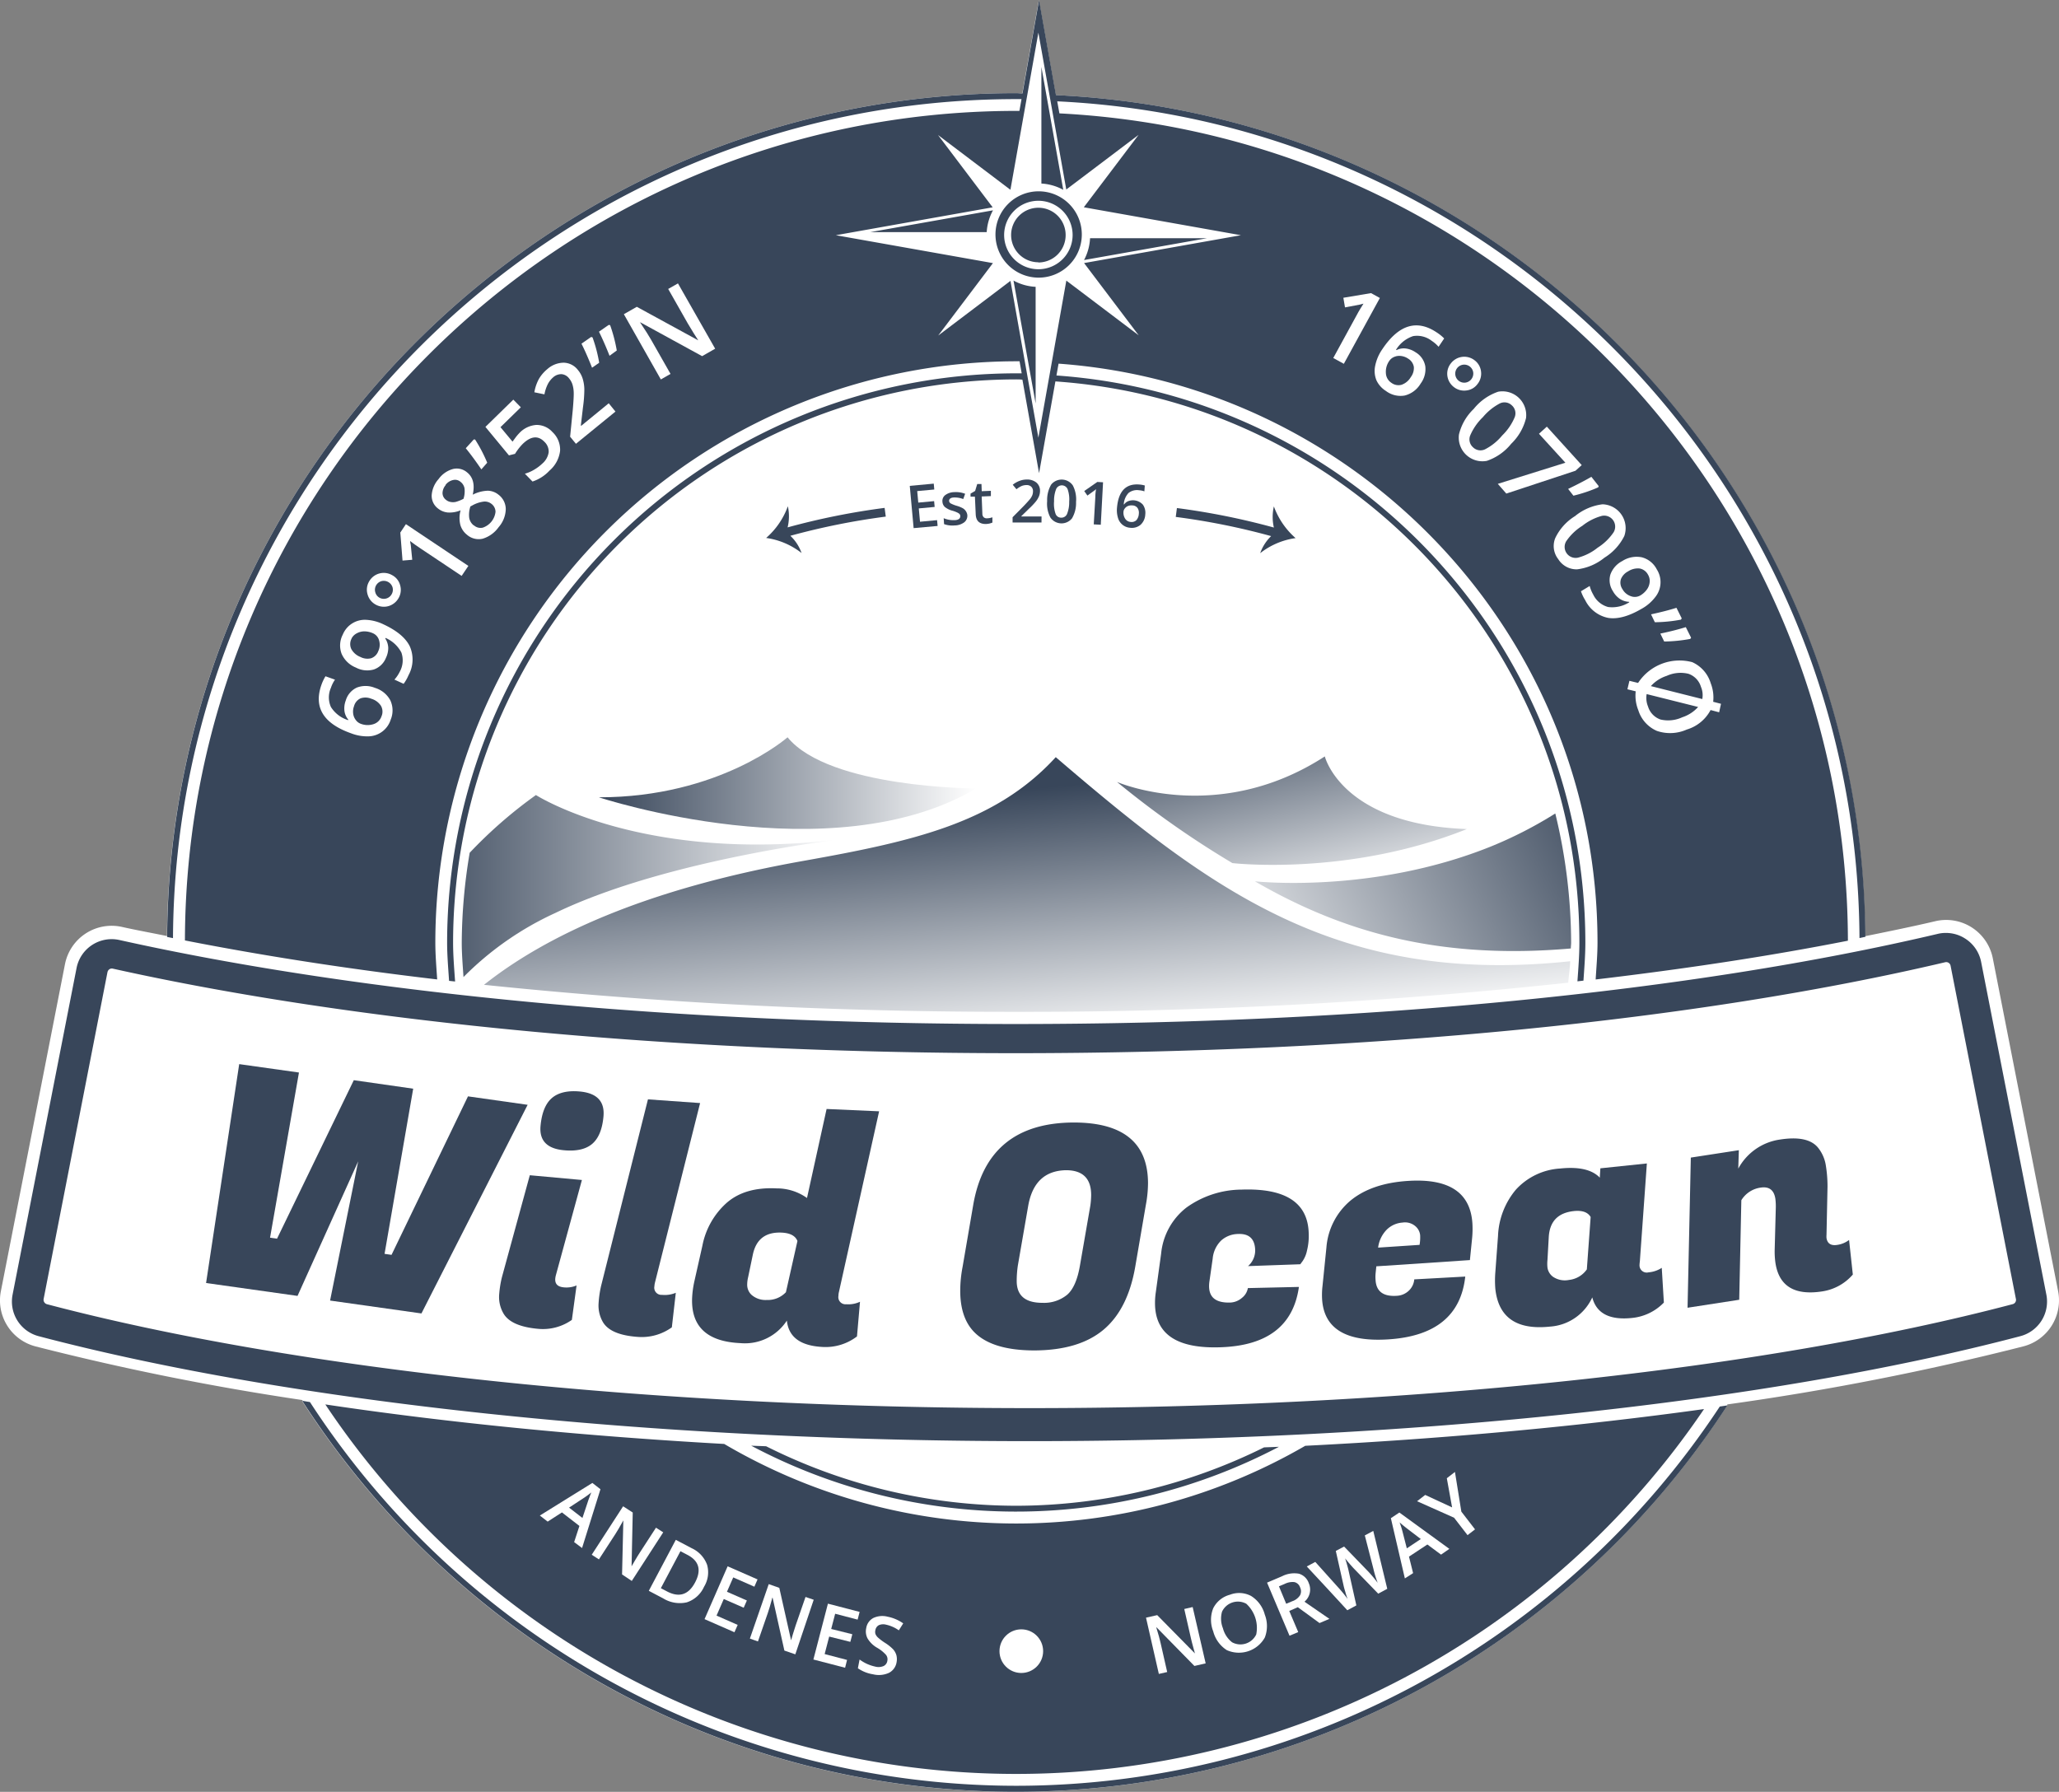 <svg id="Layer_1" data-name="Layer 1" xmlns="http://www.w3.org/2000/svg" xmlns:xlink="http://www.w3.org/1999/xlink" viewBox="0 0 389.68 339.15"><rect x="0" y="0" width="389.68" height="339.15" fill="#808080" stroke="none"/><defs><style>.cls-1{fill:#fff;}.cls-2{fill:#38465a;}.cls-3{fill:url(#linear-gradient);}.cls-4{fill:url(#linear-gradient-2);}.cls-5{fill:url(#linear-gradient-3);}.cls-6{fill:url(#linear-gradient-4);}.cls-7{fill:url(#linear-gradient-5);}</style><linearGradient id="linear-gradient" x1="307.14" y1="154.45" x2="227.28" y2="192.06" gradientUnits="userSpaceOnUse"><stop offset="0" stop-color="#38465a"/><stop offset="1" stop-color="#fff"/></linearGradient><linearGradient id="linear-gradient-2" x1="239.92" y1="132.38" x2="249.64" y2="174.98" xlink:href="#linear-gradient"/><linearGradient id="linear-gradient-3" x1="75.71" y1="167.7" x2="160.23" y2="167.7" xlink:href="#linear-gradient"/><linearGradient id="linear-gradient-4" x1="113.35" y1="148.22" x2="184.76" y2="148.22" xlink:href="#linear-gradient"/><linearGradient id="linear-gradient-5" x1="191.15" y1="149.64" x2="195.84" y2="199.66" xlink:href="#linear-gradient"/></defs><title>logo-wild-ocean</title><path class="cls-1" d="M389.51,244.37l-12.36-63a9,9,0,0,0-10.93-7c-4.24,1-8.74,1.91-13.23,2.83C352.32,91.6,284.53,22,199.82,18l-3.2-18-3.15,17.69c-.39,0-.78-.06-1.17-.06-88.23,0-160,71.46-160.7,159.54-2.82-.58-5.76-1.11-8.48-1.72a9,9,0,0,0-10.83,7.08L.17,244.37a9,9,0,0,0,6.56,10.47A500.62,500.62,0,0,0,57.28,265c0,.06-.08.16-.12.15,28.64,44.45,78.45,74,135.14,74A160.67,160.67,0,0,0,326.9,266s0-.12,0-.18a516.53,516.53,0,0,0,56.08-11A9,9,0,0,0,389.51,244.37Z"/><path class="cls-2" d="M177.45,99.55l-4.54.41-.73-8,4.54-.42.1,1.11-3.23.3.2,2.18,3-.28.1,1.1-3,.28.23,2.52,3.23-.3Z"/><path class="cls-2" d="M183.07,97.45a1.58,1.58,0,0,1-.57,1.4,3.06,3.06,0,0,1-1.83.6,4.58,4.58,0,0,1-2-.25l-.07-1.12a4.69,4.69,0,0,0,2,.37c.79,0,1.17-.31,1.14-.79a.59.59,0,0,0-.15-.38,1.66,1.66,0,0,0-.46-.29,5.53,5.53,0,0,0-.86-.32,3.8,3.8,0,0,1-1.47-.73,1.49,1.49,0,0,1-.44-1,1.37,1.37,0,0,1,.56-1.25,2.89,2.89,0,0,1,1.68-.54,4.79,4.79,0,0,1,2.06.31l-.36,1a4.45,4.45,0,0,0-1.68-.3c-.68,0-1,.26-1,.65a.62.62,0,0,0,.3.47,6.32,6.32,0,0,0,1.2.47,5.43,5.43,0,0,1,1.12.46,1.75,1.75,0,0,1,.55.53A1.69,1.69,0,0,1,183.07,97.45Z"/><path class="cls-2" d="M186.82,98.1a3.21,3.21,0,0,0,1-.19l0,1a4.23,4.23,0,0,1-.54.18,4.06,4.06,0,0,1-.7.09c-1.23,0-1.87-.58-1.92-1.87L184.51,94l-.83,0,0-.57.87-.51.4-1.31.8,0,.05,1.36,1.73-.07,0,1-1.74.07.13,3.26a.91.91,0,0,0,.26.68A.86.86,0,0,0,186.82,98.1Z"/><path class="cls-2" d="M197.11,98.9h-5.47v-1l2.07-2.09c.61-.63,1-1.08,1.22-1.34a3.12,3.12,0,0,0,.44-.74,2.08,2.08,0,0,0,.13-.75,1.14,1.14,0,0,0-.33-.86,1.25,1.25,0,0,0-.9-.31,2.52,2.52,0,0,0-.9.17,4.72,4.72,0,0,0-1,.62l-.7-.85A4.49,4.49,0,0,1,193,91a3.75,3.75,0,0,1,1.34-.24,2.75,2.75,0,0,1,1.81.58,2,2,0,0,1,.68,1.58,2.78,2.78,0,0,1-.19,1,4.18,4.18,0,0,1-.6,1,13.17,13.17,0,0,1-1.35,1.41l-1.39,1.36v.06h3.82Z"/><path class="cls-2" d="M203.65,95a5.74,5.74,0,0,1-.76,3.1,2.55,2.55,0,0,1-4.1-.15,5.62,5.62,0,0,1-.61-3.1,5.81,5.81,0,0,1,.76-3.13,2.56,2.56,0,0,1,4.1.16A5.7,5.7,0,0,1,203.65,95Zm-4.16-.12a5.7,5.7,0,0,0,.28,2.36,1.1,1.1,0,0,0,1.06.74,1.15,1.15,0,0,0,1.11-.69,5.8,5.8,0,0,0,.41-2.33,5.72,5.72,0,0,0-.29-2.35,1.18,1.18,0,0,0-2.16-.08A5.88,5.88,0,0,0,199.49,94.92Z"/><path class="cls-2" d="M208.33,99.32,207,99.25l.3-5.19c0-.62.08-1.12.13-1.48a3.41,3.41,0,0,1-.33.28l-1.3.94-.6-.86,2.47-1.72,1.09.06Z"/><path class="cls-2" d="M211.4,96.08q.42-4.71,4.26-4.37a4.85,4.85,0,0,1,1,.18L216.58,93a3.59,3.59,0,0,0-1-.21,2.59,2.59,0,0,0-2,.52,3.42,3.42,0,0,0-.9,2.16h.07a1.73,1.73,0,0,1,.79-.62,2.53,2.53,0,0,1,2.76.67,2.69,2.69,0,0,1,.45,1.87,2.82,2.82,0,0,1-.89,1.94,2.58,2.58,0,0,1-2,.56A2.57,2.57,0,0,1,211.58,98,5,5,0,0,1,211.4,96.08ZM214,98.79a1.28,1.28,0,0,0,1.06-.33,1.94,1.94,0,0,0,.47-1.2,1.61,1.61,0,0,0-.25-1.12,1.24,1.24,0,0,0-1-.48,1.75,1.75,0,0,0-.79.11,1.37,1.37,0,0,0-.59.44,1.11,1.11,0,0,0-.27.62,2.08,2.08,0,0,0,.31,1.34A1.34,1.34,0,0,0,214,98.79Z"/><path class="cls-2" d="M238.5,104.7a14,14,0,0,1,6.7-2.85,14.61,14.61,0,0,1-4.11-6,8.92,8.92,0,0,0,0,4,135.42,135.42,0,0,0-18.35-3.69l-.22,1.68a131.63,131.63,0,0,1,18.05,3.63A8.38,8.38,0,0,0,238.5,104.7Z"/><path class="cls-2" d="M167.42,96.13a135.27,135.27,0,0,0-18.36,3.69,8.92,8.92,0,0,0,.05-4,14.51,14.51,0,0,1-4.11,6,14,14,0,0,1,6.7,2.85,8.27,8.27,0,0,0-2.12-3.26,133,133,0,0,1,18.06-3.63Z"/><path class="cls-2" d="M387.29,245.05l-12.35-63a6.76,6.76,0,0,0-3-4.39,6.69,6.69,0,0,0-3.67-1.08,6.25,6.25,0,0,0-1.55.18c-46.65,11-108.66,17.06-174.6,17.06-63.28,0-123.48-5.65-169.51-15.9a6.77,6.77,0,0,0-8.12,5.3L2.38,245.05A6.78,6.78,0,0,0,7.3,252.9c47.9,12.63,116.26,19.87,187.54,19.87s139.63-7.24,187.53-19.87A6.77,6.77,0,0,0,387.29,245.05Zm-6.41,1.8c-47.42,12.5-115.22,19.67-186,19.67s-138.6-7.17-186-19.67a.87.87,0,0,1-.62-1L20.34,184a.91.91,0,0,1,.37-.55.83.83,0,0,1,.65-.11c46.45,10.34,107.11,16,170.8,16,66.39,0,128.88-6.11,176-17.22a.84.84,0,0,1,1,.66l12.35,63A.84.84,0,0,1,380.88,246.85Z"/><path class="cls-2" d="M78.2,206.06l-5.42,31.26,1.32.19,14.47-30,11.29,1.6L79.76,248.6l-17.29-2.44,5.32-26.35L56.31,245.28,39,242.84l6.27-41.43L56.58,203l-5.47,31.26,1.32.19,14.53-30Z"/><path class="cls-2" d="M106.69,243.66a4.89,4.89,0,0,0,2.43-.36l-.89,6.52a9.51,9.51,0,0,1-6.41,1.69c-3.52-.32-5.72-1.34-6.62-3.06a6.18,6.18,0,0,1-.72-3.54,19.63,19.63,0,0,1,.52-3.2l5.27-19.27,9.86.9-4.92,18a4.3,4.3,0,0,0-.12.63C105,243,105.53,243.55,106.69,243.66ZM102.3,213.1c.23-2.47.94-4.23,2.15-5.27s3-1.45,5.28-1.24q4.88.45,4.48,4.74c-.22,2.43-.94,4.16-2.14,5.18s-3,1.42-5.34,1.2Q101.92,217.27,102.3,213.1Z"/><path class="cls-2" d="M123.85,243.46a1.35,1.35,0,0,0,1.43,1.62,5.38,5.38,0,0,0,2.62-.39l-.75,6.54a9.74,9.74,0,0,1-6.44,1.81q-5.28-.37-6.67-2.92a6.26,6.26,0,0,1-.75-3.5,20.09,20.09,0,0,1,.47-3.23l8.87-35.31,9.87.7-8.55,34A4.1,4.1,0,0,0,123.85,243.46Z"/><path class="cls-2" d="M158.68,245.28a1.35,1.35,0,0,0,1.47,1.58,5.27,5.27,0,0,0,2.61-.47l-.57,6.56a9.79,9.79,0,0,1-6.38,2c-4.27-.19-6.56-1.84-6.89-5a9.46,9.46,0,0,1-8.75,4.27q-9.54-.41-9.18-8.61a18.55,18.55,0,0,1,.42-3.07l1.52-6.75a14.55,14.55,0,0,1,4.64-8.16q3.48-3,9.41-2.7a9.78,9.78,0,0,1,5.75,1.82l3.71-16.85,9.94.44-7.61,34.21A3.36,3.36,0,0,0,158.68,245.28Zm-17.09-3.55a6.23,6.23,0,0,0-.18,1.45,2.61,2.61,0,0,0,.79,1.87,4,4,0,0,0,2.9,1,4.72,4.72,0,0,0,3.64-1.47l2.18-9.69q-.58-1.48-3-1.59-4.47-.2-5.42,4.07Z"/><path class="cls-2" d="M203.2,212.46q14,0,14.07,11.42a22.93,22.93,0,0,1-.4,4.13l-2,11.65q-1.38,8.1-6,12t-13.08,3.94q-8.44,0-11.77-3.86c-1.52-1.77-2.28-4.24-2.29-7.38a24.37,24.37,0,0,1,.45-4.6l2-11.65Q186.84,212.52,203.2,212.46Zm-5.88,34.13a6.89,6.89,0,0,0,4.65-1.53q1.74-1.51,2.43-5.6l1.94-11.18a15,15,0,0,0,.17-2.09c0-3.15-1.61-4.71-4.79-4.7q-6,.13-7.14,6.83l-1.94,11.18a19.82,19.82,0,0,0-.22,3Q192.44,246.61,197.32,246.59Z"/><path class="cls-2" d="M231,255q-12.11.43-12.4-7.94a13.82,13.82,0,0,1,.15-2.51l1-7.26a12.55,12.55,0,0,1,4.79-8.73,18.06,18.06,0,0,1,10.44-3.4q12.4-.44,12.7,8.17a11.5,11.5,0,0,1-.32,3.36,5.47,5.47,0,0,1-.83,2l-.44.6-9.89.35a3.93,3.93,0,0,0,1.35-3.08c-.08-2.09-1.16-3.1-3.26-3a4.9,4.9,0,0,0-3.16,1.22,5.47,5.47,0,0,0-1.62,3.44l-.61,4.27a6.13,6.13,0,0,0-.07,1.11c.07,2.05,1.39,3,3.95,2.94a3.59,3.59,0,0,0,2.27-.89,3,3,0,0,0,1.12-1.85l9.66-.22Q244.28,254.56,231,255Z"/><path class="cls-2" d="M262.86,253.5q-12.08.81-12.64-7.55a14.37,14.37,0,0,1,.07-2.51l.74-7.28a12.89,12.89,0,0,1,4.56-8.92c2.64-2.17,6.24-3.42,10.81-3.72q11.67-.78,12.26,8a17.89,17.89,0,0,1-.05,2.81l-.42,4.17-17.71,1.18-.14,1.35a7.1,7.1,0,0,0,0,1.29q.21,3.19,4,2.94a3.51,3.51,0,0,0,2.32-1,3.32,3.32,0,0,0,1-2.11l9.65-.53Q276.11,252.61,262.86,253.5Zm5.8-17.88a8,8,0,0,0,.11-1.85,2.58,2.58,0,0,0-.87-1.66,3,3,0,0,0-2.46-.71,4.7,4.7,0,0,0-2.95,1.3,5.87,5.87,0,0,0-1.67,3.44Z"/><path class="cls-2" d="M310.29,239.47a1.36,1.36,0,0,0,1.7,1.35,5.37,5.37,0,0,0,2.51-.85l.4,6.57a9.68,9.68,0,0,1-6,2.91q-6.37.68-7.55-3.89a9.49,9.49,0,0,1-8,5.53q-9.48,1-10.35-7.17a19.62,19.62,0,0,1,0-3.09l.51-6.9a14.5,14.5,0,0,1,3.38-8.76,12.34,12.34,0,0,1,8.36-4q5.34-.56,7.52,1.73l.11-1.77,8.8-.92-1.33,18.57A5.43,5.43,0,0,0,310.29,239.47Zm-17.42-1a6.8,6.8,0,0,0,0,1.46,2.62,2.62,0,0,0,1.06,1.74,4,4,0,0,0,3,.59,4.74,4.74,0,0,0,3.39-2l.72-9.91c-.53-.91-1.58-1.29-3.16-1.13-3,.32-4.56,1.93-4.76,4.83Z"/><path class="cls-2" d="M336,226.89c-.26-1.65-1.18-2.35-2.77-2.11a5.09,5.09,0,0,0-3.67,2.39l-.4,18.84-9.78,1.51L320,219.1l9.09-1.4-.11,3.49a10.68,10.68,0,0,1,7.93-5.51q5.18-.8,7.12,1.49a7.09,7.09,0,0,1,1.54,3.54,24.61,24.61,0,0,1,.3,3.89l-.19,9.1a4.14,4.14,0,0,0,0,.64c.16,1,.81,1.47,2,1.29a4.78,4.78,0,0,0,2.27-.94l.71,6.55a9.52,9.52,0,0,1-5.81,3.19q-7.81,1.2-8.83-5.36a15.26,15.26,0,0,1-.15-2.51l.21-7.86A11.91,11.91,0,0,0,336,226.89Z"/><path class="cls-2" d="M192.33,285A105.75,105.75,0,0,1,145,273.74c-.94-.05-1.9-.06-2.83-.11a107,107,0,0,0,99.88.21c-.93.05-1.88.07-2.82.11A105.87,105.87,0,0,1,192.33,285Z"/><path class="cls-2" d="M192.33,338A159.52,159.52,0,0,1,58.66,265.37l-1.46-.23c28.63,44.45,78.45,74,135.13,74A160.67,160.67,0,0,0,326.93,266l-1.45.22A159.56,159.56,0,0,1,192.33,338Z"/><path class="cls-2" d="M192.33,288.36a109.14,109.14,0,0,1-55.27-15.06c-26.71-1.5-52.17-4-75.49-7.48a157.21,157.21,0,0,0,260.93.88c-23.42,3.25-48.89,5.61-75.47,6.95A109.16,109.16,0,0,1,192.33,288.36Z"/><path class="cls-3" d="M237.5,166.81c16.72,9.69,35,14.87,59.79,12.71,0-.37.06-.74.06-1.11a104.77,104.77,0,0,0-3-24.44,78,78,0,0,1-12.29,6.29C259.65,169.26,237.5,166.81,237.5,166.81Z"/><path class="cls-4" d="M277.61,156.92c-23.72-.86-26.88-13.75-26.88-13.75C230.45,156.32,211.4,148,211.4,148a176.19,176.19,0,0,0,21.84,15.36S255.19,165.92,277.61,156.92Z"/><path class="cls-5" d="M160.23,158.7c-38.16,5.05-58.8-8.22-58.8-8.22a86,86,0,0,0-12.54,10.93,104.73,104.73,0,0,0-1.5,17c0,2.2.19,4.35.33,6.52A58.82,58.82,0,0,1,105.1,172.8C126.48,162.48,160.23,158.7,160.23,158.7Z"/><path class="cls-6" d="M113.35,150.91s43.91,14.52,71.41-1.68c0,0-27.78,0-35.71-9.68C149.05,139.55,136.22,150.91,113.35,150.91Z"/><path class="cls-7" d="M192.1,191.51A958.39,958.39,0,0,0,296.8,186c.1-1.36.33-2.68.37-4.06-44,4.65-67.89-13.36-97.36-38.63-11.4,12.48-27.05,15.94-47.68,19.62C121.67,168.33,103,177.34,91.6,186.4A964.58,964.58,0,0,0,192.1,191.51Z"/><path class="cls-2" d="M351.92,177.55l1.12-.24C352.46,91.7,284.63,22,199.85,18l-3.2-18-3.14,17.69c-.4,0-.78-.06-1.18-.06C104,17.63,32.2,89.18,31.63,177.34l1.11.22c.46-87.64,71.85-158.8,159.59-158.8.33,0,.65,0,1,0l-.4,2.23c-.2,0-.38,0-.58,0C105.68,21,35.18,91.41,35,178c14.8,2.9,30.76,5.39,47.74,7.38-.15-2.33-.35-4.64-.35-7a110.09,110.09,0,0,1,110-110c.19,0,.38,0,.57,0l.4,2.28c-.33,0-.64,0-1,0A107.83,107.83,0,0,0,84.62,178.39c0,2.45.21,4.85.37,7.26l1.14.12c-.17-2.45-.38-4.89-.38-7.38A106.7,106.7,0,0,1,192.33,71.81c.4,0,.78,0,1.17.06l3.15,17.69,3.09-17.37c55.31,3.83,99.17,49.93,99.17,106.2,0,2.48-.2,4.91-.37,7.35l1.14-.13c.16-2.39.36-4.78.36-7.22C300,121.57,255.78,75,199.94,71.07l.4-2.24c56.9,4.13,102,51.63,102,109.56,0,2.35-.21,4.65-.35,7,16.93-2,33-4.43,47.74-7.34-.2-83.86-66.37-152.33-149.23-156.59l-.41-2.28C284.19,23.2,351.47,92.52,351.92,177.55Z"/><path class="cls-1" d="M196.52,38A6.48,6.48,0,1,0,203,44.52,6.48,6.48,0,0,0,196.52,38Zm0,11.64a5.16,5.16,0,1,1,5.16-5.16A5.17,5.17,0,0,1,196.52,49.68Z"/><path class="cls-1" d="M177.53,25.56l10.34,13.68-29.68,5.28,29.73,5.28L177.56,63.51l13.68-10.35,5.28,29.69,5.29-29.74,13.7,10.36L205.17,49.79l29.68-5.27-29.73-5.29,10.36-13.7L201.8,35.87,196.52,6.18l-5.29,29.74Zm19.56-12.89,4.14,23.26a9.7,9.7,0,0,0-4.14-1.19ZM186.74,43.94H164.67l23.26-4.13A9.8,9.8,0,0,0,186.74,43.94ZM196,76.36,191.81,53.1A9.7,9.7,0,0,0,196,54.29Zm.57-23.81a8.17,8.17,0,1,1,8.17-8.17A8.17,8.17,0,0,1,196.52,52.55Zm9.78-7.46h22.07l-23.26,4.13A9.8,9.8,0,0,0,206.3,45.09Z"/><path class="cls-1" d="M66.43,138.79q-7.86-2.79-5.59-9.19A8.58,8.58,0,0,1,61.6,128l1.8.64a6,6,0,0,0-.77,1.54,4.45,4.45,0,0,0,0,3.64,5.9,5.9,0,0,0,3.28,2.49l0-.11a3.15,3.15,0,0,1-.72-1.62,4.21,4.21,0,0,1,.25-2,3.89,3.89,0,0,1,2.12-2.45,4.62,4.62,0,0,1,3.39.06,4.91,4.91,0,0,1,2.92,2.36,4.53,4.53,0,0,1,.08,3.64,4.52,4.52,0,0,1-4.17,3.18A8.47,8.47,0,0,1,66.43,138.79Zm5.77-3.21a2.22,2.22,0,0,0-.11-2,3.28,3.28,0,0,0-1.83-1.33,2.87,2.87,0,0,0-2-.08A2.26,2.26,0,0,0,67,133.67a2.9,2.9,0,0,0-.16,1.39,2.45,2.45,0,0,0,.49,1.21,2,2,0,0,0,.94.72,3.61,3.61,0,0,0,2.42.07A2.32,2.32,0,0,0,72.2,135.58Z"/><path class="cls-1" d="M72.55,118.16c2.55,1.18,4.21,2.56,5,4.16a6.18,6.18,0,0,1-.24,5.49,7.92,7.92,0,0,1-.92,1.62l-1.74-.8a6.43,6.43,0,0,0,1-1.48,4.44,4.44,0,0,0,.31-3.65,6.1,6.1,0,0,0-3-2.76l-.05.1a3.49,3.49,0,0,1,.57,1.79,4.4,4.4,0,0,1-.44,1.89,3.81,3.81,0,0,1-2.31,2.2,4.57,4.57,0,0,1-3.38-.37,4.94,4.94,0,0,1-2.7-2.61,4.46,4.46,0,0,1,.23-3.64,4.5,4.5,0,0,1,4.45-2.78A8.46,8.46,0,0,1,72.55,118.16Zm-6,2.69a2.21,2.21,0,0,0-.06,2,3.33,3.33,0,0,0,1.71,1.49,2.87,2.87,0,0,0,2,.26,2.2,2.2,0,0,0,1.38-1.33,2.84,2.84,0,0,0,.18-2,2.06,2.06,0,0,0-1.13-1.39,4.07,4.07,0,0,0-1.61-.38,3,3,0,0,0-1.48.36A2.3,2.3,0,0,0,66.53,120.85Z"/><path class="cls-1" d="M71.09,114.43a3.16,3.16,0,0,1-1.52-1.91,3.06,3.06,0,0,1,.28-2.45,3.17,3.17,0,0,1,4.36-1.21,3,3,0,0,1,1.52,1.92,3.08,3.08,0,0,1-.29,2.41,3.2,3.2,0,0,1-1.15,1.19,3.09,3.09,0,0,1-1.59.46A3.17,3.17,0,0,1,71.09,114.43Zm.73-1.3a1.69,1.69,0,0,0,2.31-.67,1.69,1.69,0,0,0,.16-1.3A1.74,1.74,0,0,0,72.17,110a1.72,1.72,0,0,0-1,.81,1.68,1.68,0,0,0-.14,1.3A1.65,1.65,0,0,0,71.82,113.13Z"/><path class="cls-1" d="M88.64,107.11,87.37,109l-7.63-5.09c-.91-.61-1.62-1.11-2.13-1.51,0,.21.09.46.13.74s.13,1.22.28,2.81l-1.84.15-.42-5.3,1.06-1.59Z"/><path class="cls-1" d="M83,90.68a5,5,0,0,1,2.73-1.91,3,3,0,0,1,2.67.64q1.7,1.36,1.07,4.22a6.71,6.71,0,0,1,2.86-.75,3.33,3.33,0,0,1,2,.74,3.45,3.45,0,0,1,1.39,2.77,5.38,5.38,0,0,1-1.36,3.4,5.74,5.74,0,0,1-3,2.17,3.35,3.35,0,0,1-3-.76,3.66,3.66,0,0,1-1.24-1.86,5.48,5.48,0,0,1,.05-2.75,5.4,5.4,0,0,1-2.44.41,3.49,3.49,0,0,1-1.87-.78,3,3,0,0,1-1.16-2.49A5.1,5.1,0,0,1,83,90.68Zm1.36,1.12a2.41,2.41,0,0,0-.61,1.52,1.61,1.61,0,0,0,.65,1.28,1.81,1.81,0,0,0,.84.4,2.36,2.36,0,0,0,1,0,7.36,7.36,0,0,0,1.48-.59,4.64,4.64,0,0,0,.19-2,2,2,0,0,0-.74-1.2,1.57,1.57,0,0,0-1.39-.36A2.43,2.43,0,0,0,84.31,91.8Zm5.34,7.64a1.88,1.88,0,0,0,1.67.43,3.58,3.58,0,0,0,2.41-3,1.91,1.91,0,0,0-.79-1.52,2,2,0,0,0-1.52-.4,5.91,5.91,0,0,0-2.16.76l-.28.14A4.93,4.93,0,0,0,88.8,98,2.31,2.31,0,0,0,89.65,99.44Z"/><path class="cls-1" d="M89.66,83.18l.25,0a28.06,28.06,0,0,1,2.3,4.4L91.1,88.84q-1.63-2.39-2.95-4Z"/><path class="cls-1" d="M98.26,82a4.87,4.87,0,0,1,3.23-1.57,4,4,0,0,1,3.06,1.34A4.55,4.55,0,0,1,106,85.33a5.84,5.84,0,0,1-2,3.74,7.71,7.71,0,0,1-3.22,2.07l-1.44-1.48a7.1,7.1,0,0,0,1.77-.77,8.26,8.26,0,0,0,1.53-1.15,3.49,3.49,0,0,0,1.2-2.14,2.53,2.53,0,0,0-.83-2q-1.78-1.82-4.11.45a10.72,10.72,0,0,0-.74.85,11.49,11.49,0,0,0-.69,1l-1.15.29L91.87,80.8l5.28-5.16,1.42,1.45-3.85,3.76L97,83.59l.5-.68A8.5,8.5,0,0,1,98.26,82Z"/><path class="cls-1" d="M116.48,77.9,109,84l-1.1-1.34.51-5.17c.13-1.55.19-2.61.17-3.19a5.77,5.77,0,0,0-.23-1.5,3.36,3.36,0,0,0-.64-1.17,2,2,0,0,0-1.41-.81,2.28,2.28,0,0,0-1.59.58,4.4,4.4,0,0,0-1,1.24,7.16,7.16,0,0,0-.67,2l-1.91-.39a8.09,8.09,0,0,1,.88-2.56,7,7,0,0,1,1.58-1.83,4.71,4.71,0,0,1,3.12-1.21,3.48,3.48,0,0,1,2.68,1.4,4.69,4.69,0,0,1,.89,1.64,7.3,7.3,0,0,1,.31,2,24.91,24.91,0,0,1-.26,3.42l-.4,3.42.06.07,5.22-4.27Z"/><path class="cls-1" d="M112.14,63.86a27.07,27.07,0,0,1,1.26,4.8l-1.35.94q-1.06-2.68-2-4.55l1.84-1.28Zm3.33-2.32a28.91,28.91,0,0,1,1.26,4.8l-1.37,1q-1-2.54-2-4.56l1.84-1.28Z"/><path class="cls-1" d="M135.35,66l-2.47,1.41-11.67-6.39-.07,0,.35.53c.68,1,1.26,1.94,1.76,2.8l3.65,6.42-1.83,1.05-7-12.35,2.45-1.4,11.63,6.35,0,0c-.09-.12-.38-.58-.88-1.38s-.87-1.42-1.13-1.87l-3.68-6.48,1.85-1.05Z"/><path class="cls-1" d="M254.33,68.86l-2-1.1,4.4-8.05c.52-1,1-1.7,1.32-2.24-.2.06-.45.13-.73.19l-2.77.52-.31-1.82,5.24-.88,1.67.92Z"/><path class="cls-1" d="M261.63,66.07q4.64-6.93,10.28-3.15a8.15,8.15,0,0,1,1.41,1.14l-1.06,1.58a6.17,6.17,0,0,0-1.3-1.13,4.51,4.51,0,0,0-3.53-.89,6,6,0,0,0-3.22,2.58l.1.06a3.06,3.06,0,0,1,1.74-.3,4.23,4.23,0,0,1,1.86.72,3.84,3.84,0,0,1,1.84,2.66,4.58,4.58,0,0,1-.89,3.27,4.88,4.88,0,0,1-3,2.25A4.56,4.56,0,0,1,262.3,74,4.74,4.74,0,0,1,260.51,72a4.69,4.69,0,0,1-.25-2.75A8.41,8.41,0,0,1,261.63,66.07Zm1.69,6.38a2.24,2.24,0,0,0,1.93.38A3.27,3.27,0,0,0,267,71.38a2.85,2.85,0,0,0,.58-1.93,2.27,2.27,0,0,0-1.1-1.58,3,3,0,0,0-1.31-.49,2.47,2.47,0,0,0-1.3.17,2.06,2.06,0,0,0-.92.73,3.56,3.56,0,0,0-.66,2.34A2.3,2.3,0,0,0,263.32,72.45Z"/><path class="cls-1" d="M274.6,68.76a3.19,3.19,0,0,1,4.5-.55,3.1,3.1,0,0,1,1.2,2.14,3.14,3.14,0,0,1-.69,2.36,3,3,0,0,1-2.14,1.2,3.12,3.12,0,0,1-2.34-.67,3.23,3.23,0,0,1-1-1.32,3.18,3.18,0,0,1-.2-1.64A3.1,3.1,0,0,1,274.6,68.76Zm1.17.92a1.71,1.71,0,0,0,1.56,2.74,1.73,1.73,0,0,0,1.49-1.91,1.71,1.71,0,0,0-3.05-.83Z"/><path class="cls-1" d="M286,84a10.07,10.07,0,0,1-4.61,3.23,4.48,4.48,0,0,1-5.27-5,9.89,9.89,0,0,1,2.79-4.83,10.1,10.1,0,0,1,4.63-3.26,4.5,4.5,0,0,1,5.27,5A10.11,10.11,0,0,1,286,84Zm-5.4-5a10.61,10.61,0,0,0-2.37,3.46,2,2,0,0,0,.56,2.21,2,2,0,0,0,2.27.37,10.3,10.3,0,0,0,3.25-2.63,10.3,10.3,0,0,0,2.36-3.45,2,2,0,0,0-.55-2.24,2,2,0,0,0-2.25-.37A10.64,10.64,0,0,0,280.61,79Z"/><path class="cls-1" d="M283.47,91.58l12.79-4-5-5.48,1.49-1.35,6.6,7.28-1.18,1.07-13.09,4.32Z"/><path class="cls-1" d="M302.56,92l-.08.24a27.92,27.92,0,0,1-4.7,1.58l-1-1.28q2.6-1.25,4.4-2.29Z"/><path class="cls-1" d="M303.66,105.55a10.14,10.14,0,0,1-5.18,2.21,4.07,4.07,0,0,1-3.57-1.93,4,4,0,0,1-.56-4,9.86,9.86,0,0,1,3.73-4.14,10.15,10.15,0,0,1,5.21-2.24,4.51,4.51,0,0,1,4.12,6A10.1,10.1,0,0,1,303.66,105.55Zm-4.24-6a10.21,10.21,0,0,0-3,2.89,2.08,2.08,0,0,0,2.22,3.11,10,10,0,0,0,3.73-1.89,10.22,10.22,0,0,0,3-2.89,2.08,2.08,0,0,0-2.2-3.13A10.16,10.16,0,0,0,299.42,99.56Z"/><path class="cls-1" d="M310.63,115.26q-3.63,2.11-6.27,1.69a6.19,6.19,0,0,1-4.35-3.36,7.75,7.75,0,0,1-.8-1.68l1.65-1a6.5,6.5,0,0,0,.67,1.63,4.4,4.4,0,0,0,2.81,2.35,6,6,0,0,0,4-.89l0-.09a3.42,3.42,0,0,1-1.79-.57,4.23,4.23,0,0,1-1.29-1.44,3.8,3.8,0,0,1-.48-3.16,4.64,4.64,0,0,1,2.25-2.55,5,5,0,0,1,3.69-.71,4.44,4.44,0,0,1,2.84,2.29,4.5,4.5,0,0,1-.28,5.23A8.31,8.31,0,0,1,310.63,115.26Zm1.27-6.48a2.24,2.24,0,0,0-1.59-1.18,3.37,3.37,0,0,0-2.19.55,2.86,2.86,0,0,0-1.35,1.47,2.18,2.18,0,0,0,.29,1.89,2.85,2.85,0,0,0,1.58,1.33,2.1,2.1,0,0,0,1.79-.13,4.07,4.07,0,0,0,1.23-1.1,2.82,2.82,0,0,0,.55-1.41A2.3,2.3,0,0,0,311.9,108.78Z"/><path class="cls-1" d="M318.13,117.28a27.81,27.81,0,0,1-4.94.49l-.72-1.49c1.88-.41,3.49-.82,4.81-1.24l1,2Zm1.76,3.65a28.75,28.75,0,0,1-4.93.49l-.73-1.5c1.77-.37,3.38-.77,4.82-1.22l1,2Z"/><path class="cls-1" d="M319.24,138.08a7.74,7.74,0,0,1-5.66.26,6.3,6.3,0,0,1-3.52-3.92,7.35,7.35,0,0,1-.49-3.57l-1.57-.39.38-1.6,1.64.4a9.36,9.36,0,0,1,10.25-3.93,6.39,6.39,0,0,1,3.5,4,7.33,7.33,0,0,1,.46,3.5l1.48.38-.35,1.61-1.62-.43A7.52,7.52,0,0,1,319.24,138.08Zm-.86-2.32a6.85,6.85,0,0,0,3-1.95l-9.74-2.44a4.27,4.27,0,0,0,.26,2.35,3.75,3.75,0,0,0,2.35,2.46A6.36,6.36,0,0,0,318.38,135.76Zm-2.94-7.84a6.84,6.84,0,0,0-3,1.94l9.73,2.45a4,4,0,0,0-.25-2.3,3.75,3.75,0,0,0-2.37-2.48A6.32,6.32,0,0,0,315.44,127.92Z"/><path class="cls-1" d="M108.66,291.88l1-3.06-3.31-2.56-2.7,1.74-1.48-1.15,9.94-6.17,1.53,1.19L110.16,293Zm1.57-4.57,1-3q.09-.3.33-.93c.15-.42.27-.72.36-.91a18.88,18.88,0,0,1-1.7,1.23l-2.52,1.65Z"/><path class="cls-1" d="M119.57,299.23,117.73,298l.24-10.23,0,0-.24.43c-.44.81-.88,1.54-1.29,2.19l-3.09,4.76-1.36-.88,5.94-9.17,1.82,1.18-.22,10.18,0,0q.08-.15.63-1.08c.36-.62.66-1.1.88-1.44l3.11-4.79,1.37.88Z"/><path class="cls-1" d="M133.24,300.34a5.41,5.41,0,0,1-3.26,2.94,6,6,0,0,1-4.49-.76l-2.7-1.42,5.11-9.65,3,1.58a5.56,5.56,0,0,1,2.92,3.14A5.21,5.21,0,0,1,133.24,300.34Zm-1.69-.83q1.84-3.47-1.4-5.19l-1.37-.72-3.71,7,1.12.59C128.52,302.43,130.3,301.87,131.55,299.51Z"/><path class="cls-1" d="M139,308.94l-5.66-2.48,4.37-10,5.66,2.48-.6,1.38-4-1.76-1.19,2.72,3.77,1.65-.6,1.37-3.77-1.65-1.37,3.14,4,1.76Z"/><path class="cls-1" d="M150.52,313.12l-2.07-.71-2.23-10-.06,0-.12.47c-.24.89-.48,1.71-.73,2.43l-1.86,5.37-1.53-.54,3.57-10.31,2,.71,2.23,9.93h0l.35-1.2c.21-.69.38-1.22.51-1.61l1.87-5.4,1.55.53Z"/><path class="cls-1" d="M159.94,315.66l-6-1.56,2.75-10.57,6,1.56-.38,1.46-4.25-1.11-.75,2.88,4,1-.38,1.44-4-1-.86,3.31,4.24,1.11Z"/><path class="cls-1" d="M169.69,314.58a2.74,2.74,0,0,1-1.46,2.05,4.61,4.61,0,0,1-3,.27,7,7,0,0,1-2.87-1.14l.32-1.66a8,8,0,0,0,1.45.85,7.91,7.91,0,0,0,1.5.49,2.44,2.44,0,0,0,1.61-.11,1.3,1.3,0,0,0,.7-1,1.35,1.35,0,0,0-.26-1.11,6.76,6.76,0,0,0-1.69-1.35,5,5,0,0,1-1.8-1.76,2.86,2.86,0,0,1-.25-1.95,2.6,2.6,0,0,1,1.35-1.92A4,4,0,0,1,168,306a7.76,7.76,0,0,1,2.94,1.26l-.83,1.32a6.63,6.63,0,0,0-2.44-1.08,2.05,2.05,0,0,0-1.36.11,1.29,1.29,0,0,0-.63.9,1.43,1.43,0,0,0,0,.75,1.92,1.92,0,0,0,.47.67,10.1,10.1,0,0,0,1.32,1,8.39,8.39,0,0,1,1.56,1.24,2.91,2.91,0,0,1,.62,1.12A3,3,0,0,1,169.69,314.58Z"/><path class="cls-1" d="M228.18,314.83l-2.13.49-7.16-7.3-.06,0,.14.46c.28.89.5,1.71.67,2.45l1.26,5.54-1.58.36-2.43-10.65,2.12-.48,7.14,7.25h0l-.33-1.2c-.2-.7-.33-1.24-.42-1.64l-1.27-5.57,1.59-.37Z"/><path class="cls-1" d="M239.37,305.6a6,6,0,0,1,0,4.35,5.62,5.62,0,0,1-7.2,2.37,6,6,0,0,1-2.56-3.55,5.91,5.91,0,0,1,0-4.37,4.94,4.94,0,0,1,3.16-2.56,4.83,4.83,0,0,1,4,.23A5.94,5.94,0,0,1,239.37,305.6Zm-7.92,2.59a4.93,4.93,0,0,0,1.73,2.65,3.31,3.31,0,0,0,4.57-1.48,6.2,6.2,0,0,0-1.89-5.82,3.32,3.32,0,0,0-4.58,1.5A4.84,4.84,0,0,0,231.45,308.19Z"/><path class="cls-1" d="M244,304.91l1.7,4-1.65.69-4.25-10.05,2.84-1.21a5.06,5.06,0,0,1,3.19-.48,2.82,2.82,0,0,1,1.87,1.8,3,3,0,0,1-.82,3.5l4.72,3.25-1.87.79-4.11-3Zm-.58-1.36,1.15-.48a2.81,2.81,0,0,0,1.48-1.14,1.67,1.67,0,0,0,0-1.48,1.48,1.48,0,0,0-1.08-1,3.28,3.28,0,0,0-1.83.34l-1.09.46Z"/><path class="cls-1" d="M262.55,300.72l-1.71.92-4.71-4.86c-.2-.22-.48-.53-.84-.95s-.6-.71-.72-.88c.11.31.23.71.37,1.21s.24.88.29,1.13l1.47,6.57-1.71.92-3.83-4.16-3.84-4.13,1.61-.86,4.38,4.88a25.8,25.8,0,0,1,1.74,2.13,12.25,12.25,0,0,1-.45-1.37c-.16-.51-.27-.93-.34-1.26l-1.45-6.46,1.57-.83L259,297.5a26.91,26.91,0,0,1,1.74,2.09,19.22,19.22,0,0,1-.81-2.65l-1.63-6.33,1.6-.85Z"/><path class="cls-1" d="M272.73,294.25l-2.59-1.92-3.48,2.3.78,3.12-1.56,1-2.65-11.4,1.61-1.07,9.46,6.88Zm-3.83-2.95-2.5-1.91c-.17-.13-.43-.33-.77-.61s-.6-.5-.75-.64a17,17,0,0,1,.62,2l.75,2.92Z"/><path class="cls-1" d="M274.82,285.31l-1-5.52,1.54-1.19,1.21,7.51,2.59,3.36-1.42,1.09-2.55-3.3-7-3.12,1.54-1.19Z"/><circle class="cls-1" cx="193.29" cy="312.52" r="4.13"/></svg>